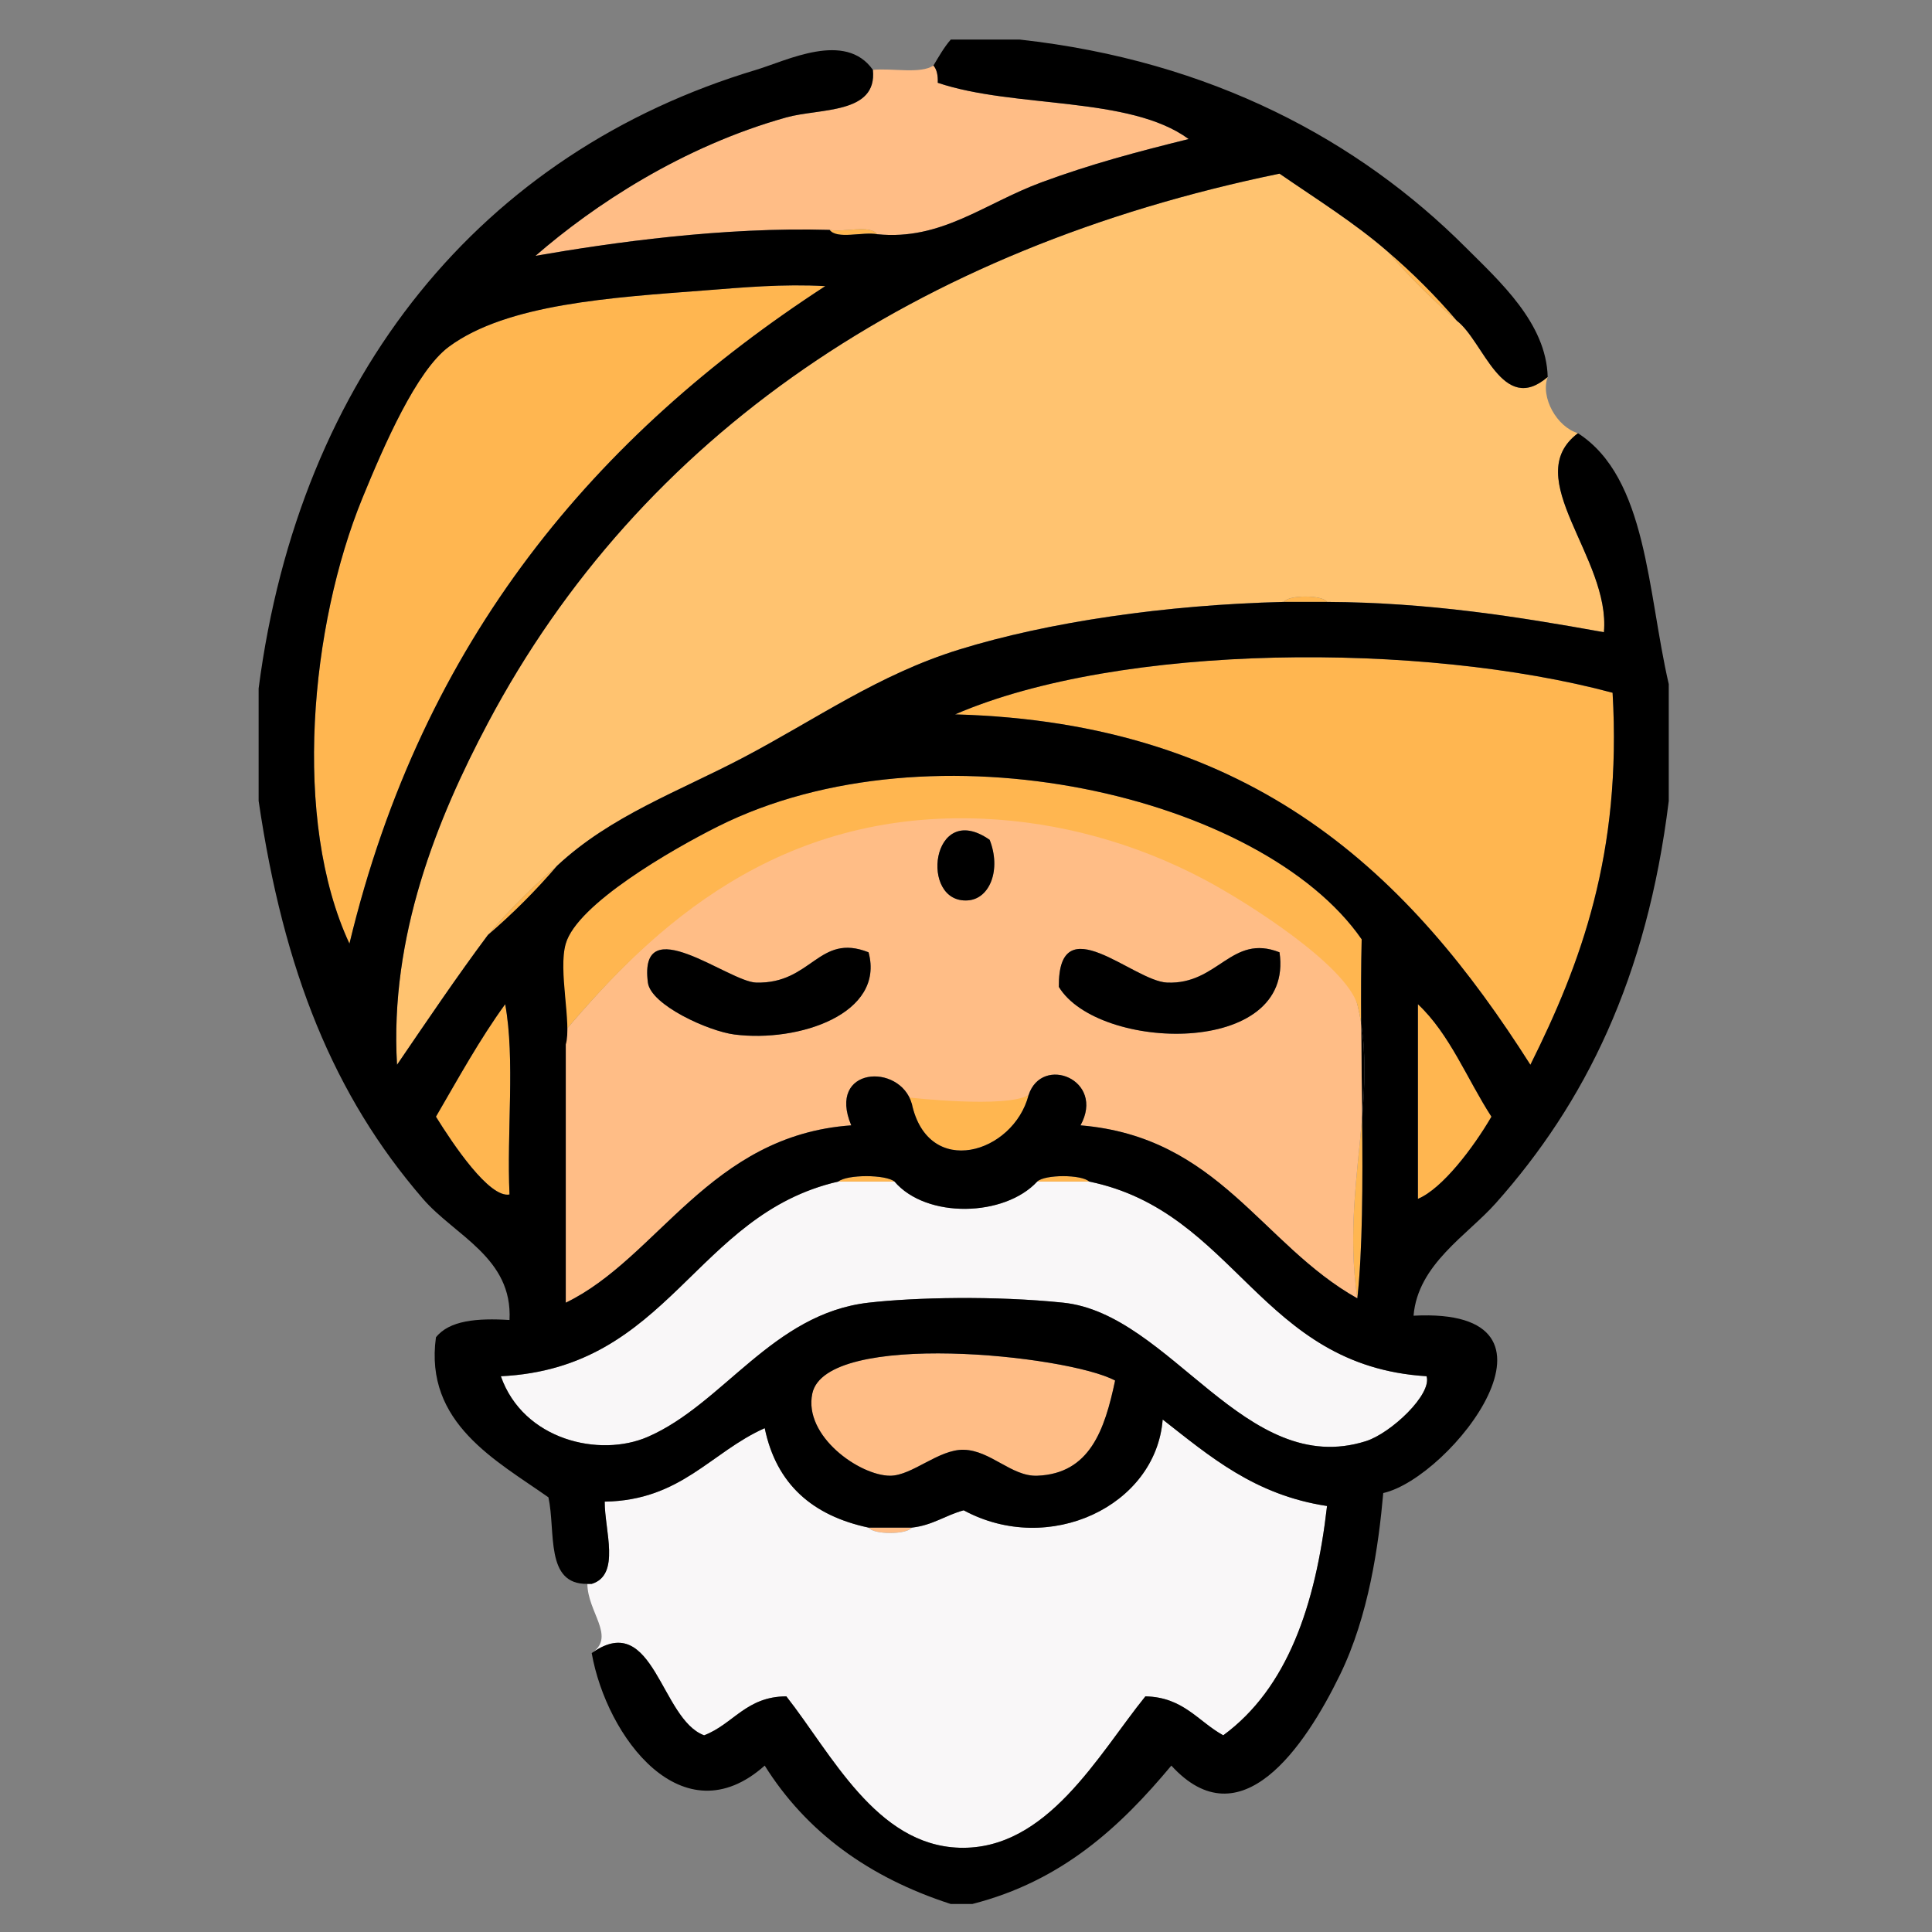 <?xml version="1.0" encoding="utf-8"?>
<!-- Generator: Adobe Illustrator 15.0.0, SVG Export Plug-In . SVG Version: 6.00 Build 0)  -->
<!DOCTYPE svg PUBLIC "-//W3C//DTD SVG 1.1//EN" "http://www.w3.org/Graphics/SVG/1.1/DTD/svg11.dtd">
<svg version="1.1" id="Ebene_1" xmlns="http://www.w3.org/2000/svg" xmlns:xlink="http://www.w3.org/1999/xlink" x="0px" y="0px"
	 width="135.333px" height="135.333px" viewBox="0 0 135.333 135.333" enable-background="new 0 0 135.333 135.333"
	 xml:space="preserve">
<rect x="0" y="0" width="135.333" height="135.333" fill="#808080" stroke="none"/>
<g id="XMLID_1_">
	<g>
		<path fill="#FFB650" d="M112.958,48.527c0.655,11.261-2.227,18.982-5.758,26.059c-8.396-13.219-19.265-23.968-40.299-24.544
			C78.487,45.036,99.631,44.954,112.958,48.527z"/>
		<path fill="#FFC370" d="M110.534,30.343c-4.14,3.119,2.294,8.716,1.818,13.94c-6.079-1.094-12.258-2.085-19.396-2.122
			c-0.323-0.5-2.702-0.5-3.026,0c-8.297,0.203-16.51,1.409-22.729,3.333c-5.676,1.755-10.016,4.876-15.148,7.576
			c-4.549,2.391-9.279,4.072-13.028,7.572c-1.742,1.491-3.361,3.106-4.849,4.85c-2.2,2.952-4.276,6.028-6.364,9.091
			c-0.524-8.982,2.803-17.225,6.364-23.938c10.677-20.13,29.953-33.236,55.452-38.482c2.569,1.773,5.248,3.437,7.572,5.455
			c1.491,1.742,3.106,3.356,4.85,4.849c1.87,1.415,3.182,6.673,6.363,3.939C107.886,27.837,109.067,29.922,110.534,30.343z"/>
		<path fill="#FFB650" d="M104.473,78.222c-1.268,2.17-3.439,5.043-5.151,5.756c0-4.544,0-9.09,0-13.636
			C101.564,72.446,102.764,75.585,104.473,78.222z"/>
		<path fill="#F9F7F8" d="M99.928,96.402c0.399,1.267-2.494,3.99-4.243,4.546c-8.464,2.685-13.662-8.916-21.21-9.697
			c-4.788-0.497-10.385-0.373-13.634,0c-6.726,0.771-10.164,7.088-15.455,9.395c-3.392,1.477-8.729,0.229-10.302-4.242
			c11.85-0.573,13.534-11.313,23.636-13.638c1.312,0,2.625,0,3.938,0c2.243,2.621,7.713,2.477,9.998,0c1.212,0,2.424,0,3.638,0
			C86.597,84.886,88.23,95.677,99.928,96.402z"/>
		<path fill="#FFB650" d="M97.2,17.619c1.743,1.491,3.361,3.105,4.85,4.849C100.307,20.976,98.691,19.361,97.2,17.619z"/>
		<path d="M95.346,71.707c0.336,2.157,0.257,4.33,0.068,6.563C95.394,76.088,95.361,73.867,95.346,71.707z"/>
		<path fill="#FFB650" d="M95.415,78.27c0.047,4.696,0.034,9.229-0.336,12.677C94.4,86.401,95.082,82.247,95.415,78.27z"/>
		<path fill="#FFBD86" d="M95.346,71.707c0.015,2.16,0.048,4.382,0.068,6.563c-0.333,3.977-1.015,8.131-0.336,12.677
			c-6.728-3.775-9.697-11.311-19.392-12.119c1.757-3.193-2.7-4.979-3.637-2.121c-1.683,1.246-5.537,0.321-8.18,0.606
			c-0.823-2.89-5.967-2.599-4.242,1.515c-9.904,0.7-13.528,9.298-19.998,12.423c0-6.364,0-12.726,0-19.09
			c6.078-7.167,14.916-15.801,29.39-15.152c5.288,0.239,10.625,1.683,15.455,4.243c3.085,1.636,9.801,5.771,10.604,9.091
			C95.188,70.797,95.279,71.251,95.346,71.707z M74.171,69.13c2.745,4.524,16.547,4.949,15.456-2.424
			c-3.38-1.327-4.285,2.279-7.88,2.122C79.369,68.721,74.111,63.381,74.171,69.13z M67.808,63.07
			c1.545-0.115,2.331-2.177,1.515-4.243C65.223,55.969,64.356,63.328,67.808,63.07z M51.446,72.464
			c4.517,0.575,10.56-1.458,9.396-5.758c-3.507-1.388-3.96,2.23-7.879,2.122c-1.918-0.055-8.249-5.216-7.576,0
			C45.591,70.407,49.64,72.234,51.446,72.464z"/>
		<path fill="#FFB650" d="M95.382,65.796c-0.045,1.867-0.049,3.861-0.036,5.91c-0.067-0.455-0.158-0.909-0.268-1.364
			c-0.912-2.801-7.64-7.103-10.725-8.738c-4.831-2.561-10.149-4.01-15.438-4.25c-14.474-0.648-23.208,7.64-29.286,14.807
			c0.239-1.479-0.547-4.188,0-6.062c0.806-2.775,7.416-6.578,10.604-8.182C65.371,50.308,88.436,55.766,95.382,65.796z"/>
		<path fill="#FFB650" d="M92.958,42.163c-1.009,0-2.018,0-3.026,0C90.254,41.663,92.633,41.663,92.958,42.163z"/>
		<path d="M89.627,66.707c1.091,7.374-12.711,6.949-15.456,2.424c-0.062-5.749,5.196-0.409,7.575-0.303
			C85.342,68.985,86.248,65.378,89.627,66.707z"/>
		<path fill="#FFBD86" d="M83.263,9.74c-3.644,0.906-6.816,1.742-10.305,3.03c-4.021,1.484-7.016,4.091-11.513,3.637
			c-0.519-0.694-2.314-0.112-3.333-0.303c-7.489-0.216-15.268,0.891-20.604,1.817c4.072-3.54,10.272-7.655,17.573-9.697
			c2.35-0.654,6.383-0.209,6.062-3.331C62.526,4.76,64.48,5.2,65.387,4.59c0.232,0.271,0.324,0.683,0.303,1.209
			C71.05,7.609,79.132,6.7,83.263,9.74z"/>
		<path fill="#FFB650" d="M76.292,82.765c-1.212,0-2.424,0-3.637,0C73.181,82.261,75.772,82.261,76.292,82.765z"/>
		<path d="M69.323,58.827c0.815,2.067,0.03,4.128-1.515,4.243C64.356,63.328,65.223,55.969,69.323,58.827z"/>
		<path fill="#FFB650" d="M63.871,77.313l-0.166-0.432c0,0,6.759,0.77,8.346-0.175C70.99,80.807,65.017,82.613,63.871,77.313z"/>
		<path fill="#FFBD86" d="M60.84,107.005c1.009,0,2.019,0,3.03,0C63.544,107.508,61.167,107.508,60.84,107.005z"/>
		<path fill="#FFB650" d="M62.659,82.765c-1.314,0-2.627,0-3.938,0C59.34,82.261,62.038,82.261,62.659,82.765z"/>
		<path fill="#FFB650" d="M61.447,16.407c-1.021-0.191-2.814,0.391-3.333-0.303C59.131,16.293,60.928,15.712,61.447,16.407z"/>
		<path d="M60.84,66.707c1.164,4.3-4.879,6.333-9.396,5.758c-1.806-0.229-5.854-2.058-6.061-3.637c-0.673-5.216,5.657-0.055,7.575,0
			C56.88,68.937,57.334,65.319,60.84,66.707z"/>
		<path fill="#FFBD86" d="M62.356,103.372c-2.14,0-6.085-2.778-5.455-5.758c0.945-4.464,17.88-2.703,21.21-0.909
			c-0.729,3.464-1.772,6.525-5.455,6.667c-1.797,0.067-3.264-1.778-5.151-1.818C65.756,101.514,63.895,103.369,62.356,103.372z"/>
		<path fill="#FFB650" d="M49.325,20.345c2.74-0.212,5.521-0.47,8.485-0.303C41.773,30.467,29.606,44.762,24.478,66.1
			c-4.034-8.658-2.731-22.319,0.909-31.211c1.519-3.707,3.782-8.922,6.061-10.604C35.521,21.277,42.87,20.842,49.325,20.345z"/>
		<path fill="#F9F7F8" d="M41.448,110.948c2.04-0.627,0.903-3.742,0.909-5.761c5.361-0.089,7.438-3.471,11.21-5.148
			c0.813,3.934,3.358,6.134,7.273,6.967c0.327,0.503,2.702,0.503,3.03,0c1.455-0.157,2.361-0.869,3.634-1.212
			c5.973,3.233,13.468-0.3,13.939-6.361c3.288,2.57,6.428,5.285,11.513,6.06c-0.8,6.979-2.787,12.77-7.27,16.062
			c-1.764-0.967-2.785-2.673-5.455-2.728c-3.306,4.091-6.882,10.794-13.031,10.604c-5.834-0.179-8.955-6.579-12.119-10.604
			c-2.817,0.009-3.709,1.945-5.758,2.728c-3.042-1.114-3.519-8.739-7.785-5.821c1.549-1.146-0.373-2.821-0.394-4.782
			C41.246,110.948,41.345,110.948,41.448,110.948z"/>
		<path fill="#FFB650" d="M35.388,70.342c0.706,3.84,0.1,8.989,0.303,13.331c-1.412,0.269-3.946-3.503-5.152-5.451
			C32.1,75.54,33.603,72.8,35.388,70.342z"/>
		<path fill="#FFB650" d="M39.024,60.645c-1.491,1.742-3.106,3.357-4.849,4.849C35.663,63.751,37.282,62.136,39.024,60.645z"/>
		<path d="M78.111,96.705c-3.331-1.794-20.265-3.555-21.21,0.909c-0.63,2.979,3.315,5.758,5.455,5.758
			c1.539-0.003,3.4-1.857,5.148-1.818c1.888,0.04,3.354,1.887,5.151,1.818C76.338,103.23,77.381,100.168,78.111,96.705z
			 M29.629,83.978c-6.258-7.241-9.755-15.941-11.513-27.879c0-2.625,0-5.252,0-7.876c2.858-21.979,15.634-37.563,34.846-43.33
			c2.182-0.657,6.252-2.739,8.182,0c0.321,3.121-3.712,2.677-6.062,3.331c-7.3,2.042-13.5,6.158-17.573,9.697
			c5.337-0.927,13.115-2.033,20.604-1.817c0.519,0.693,2.313,0.111,3.333,0.303c4.497,0.455,7.491-2.152,11.513-3.637
			c3.488-1.288,6.661-2.124,10.305-3.03C79.132,6.7,71.05,7.61,65.689,5.799c0.021-0.526-0.07-0.938-0.303-1.209
			c0.379-0.633,0.743-1.278,1.212-1.817c1.615,0,3.229,0,4.846,0c13.422,1.484,23.747,7.078,31.211,14.543
			c2.397,2.396,5.664,5.317,5.758,9.091c-3.182,2.732-4.493-2.524-6.363-3.939c-1.488-1.743-3.106-3.357-4.85-4.849
			c-2.324-2.02-5.003-3.682-7.572-5.455C64.128,17.41,44.852,30.516,34.175,50.648c-3.562,6.713-6.889,14.956-6.364,23.938
			c2.088-3.063,4.164-6.14,6.364-9.091c1.743-1.491,3.357-3.106,4.849-4.849c3.749-3.5,8.479-5.183,13.028-7.573
			c5.133-2.7,9.473-5.821,15.148-7.576c6.219-1.924,14.432-3.13,22.729-3.333c1.009,0,2.018,0,3.026,0
			c7.138,0.037,13.316,1.027,19.396,2.122c0.476-5.225-5.958-10.822-1.818-13.94c4.853,3.127,4.861,11.099,6.361,17.577
			c0,2.728,0,5.455,0,8.179c-1.531,12.458-5.885,21.178-12.119,28.181c-2,2.249-5.461,4.282-5.758,7.879
			c11.992-0.618,2.633,11.353-2.122,12.423c-0.327,3.679-1.015,8.591-3.03,12.729c-2.479,5.098-6.973,11.663-11.815,6.363
			c-3.582,4.297-7.664,8.091-13.94,9.694c-0.503,0-1.009,0-1.512,0c-5.726-1.853-10.113-5.037-13.031-9.694
			c-5.752,5.118-11.077-1.991-12.119-7.88c0.034-0.021,0.064-0.042,0.091-0.063c4.268-2.918,4.743,4.707,7.785,5.821
			c2.048-0.781,2.939-2.719,5.758-2.728c3.164,4.023,6.285,10.425,12.119,10.604c6.148,0.19,9.726-6.513,13.031-10.604
			c2.67,0.055,3.691,1.761,5.455,2.728c4.482-3.292,6.47-9.083,7.27-16.062c-5.085-0.773-8.225-3.488-11.513-6.06
			c-0.473,6.063-7.967,9.596-13.939,6.361c-1.272,0.343-2.18,1.055-3.634,1.212c-1.012,0-2.021,0-3.03,0
			c-3.915-0.833-6.461-3.033-7.273-6.967c-3.772,1.679-5.849,5.061-11.21,5.148c-0.006,2.019,1.13,5.134-0.909,5.761
			c-0.103,0-0.203,0-0.303,0c-2.985,0.052-2.206-3.657-2.729-6.063c-3.625-2.561-8.712-5.193-7.879-11.21
			c0.938-1.185,2.886-1.354,5.152-1.212C35.921,88.101,31.863,86.562,29.629,83.978z M107.201,74.585
			c3.531-7.076,6.413-14.798,5.758-26.059c-13.327-3.573-34.472-3.491-46.057,1.515C87.936,50.618,98.803,61.367,107.201,74.585z
			 M99.322,83.978c1.712-0.713,3.885-3.586,5.151-5.756c-1.709-2.637-2.909-5.775-5.151-7.88
			C99.322,74.888,99.322,79.434,99.322,83.978z M95.685,100.948c1.749-0.556,4.643-3.279,4.243-4.546
			C88.23,95.677,86.597,84.886,76.292,82.765c-0.521-0.504-3.111-0.504-3.637,0c-2.285,2.477-7.755,2.621-9.998,0
			c-0.621-0.504-3.317-0.504-3.938,0c-10.102,2.324-11.786,13.063-23.636,13.638c1.573,4.473,6.91,5.719,10.302,4.242
			c5.291-2.307,8.729-8.624,15.455-9.395c3.249-0.373,8.846-0.497,13.634,0C82.023,92.032,87.221,103.632,95.685,100.948z
			 M95.415,78.27c0.188-2.233,0.268-4.406-0.068-6.563c-0.013-2.049-0.009-4.043,0.036-5.91
			c-6.946-10.031-30.012-15.489-45.148-7.879c-3.188,1.604-9.798,5.406-10.604,8.182c-0.547,1.873,0.43,5.629,0,7.062
			c0,6.364,0,11.726,0,18.09c6.47-3.125,10.094-11.723,19.998-12.423c-1.726-4.112,3.418-4.403,4.242-1.515
			c1.146,5.3,7.119,3.493,8.18-0.606c0.937-2.857,5.394-1.072,3.637,2.121c9.694,0.81,12.664,8.344,19.392,12.119
			C95.449,87.499,95.461,82.967,95.415,78.27z M57.81,20.042c-2.964-0.167-5.746,0.091-8.485,0.303
			c-6.455,0.497-13.804,0.932-17.877,3.94c-2.278,1.682-4.542,6.896-6.061,10.604c-3.641,8.892-4.943,22.553-0.909,31.211
			C29.606,44.762,41.773,30.467,57.81,20.042z M35.69,83.673c-0.203-4.342,0.403-9.491-0.303-13.331
			c-1.785,2.458-3.288,5.197-4.85,7.88C31.745,80.17,34.278,83.941,35.69,83.673z"/>
	</g>
</g>
</svg>
